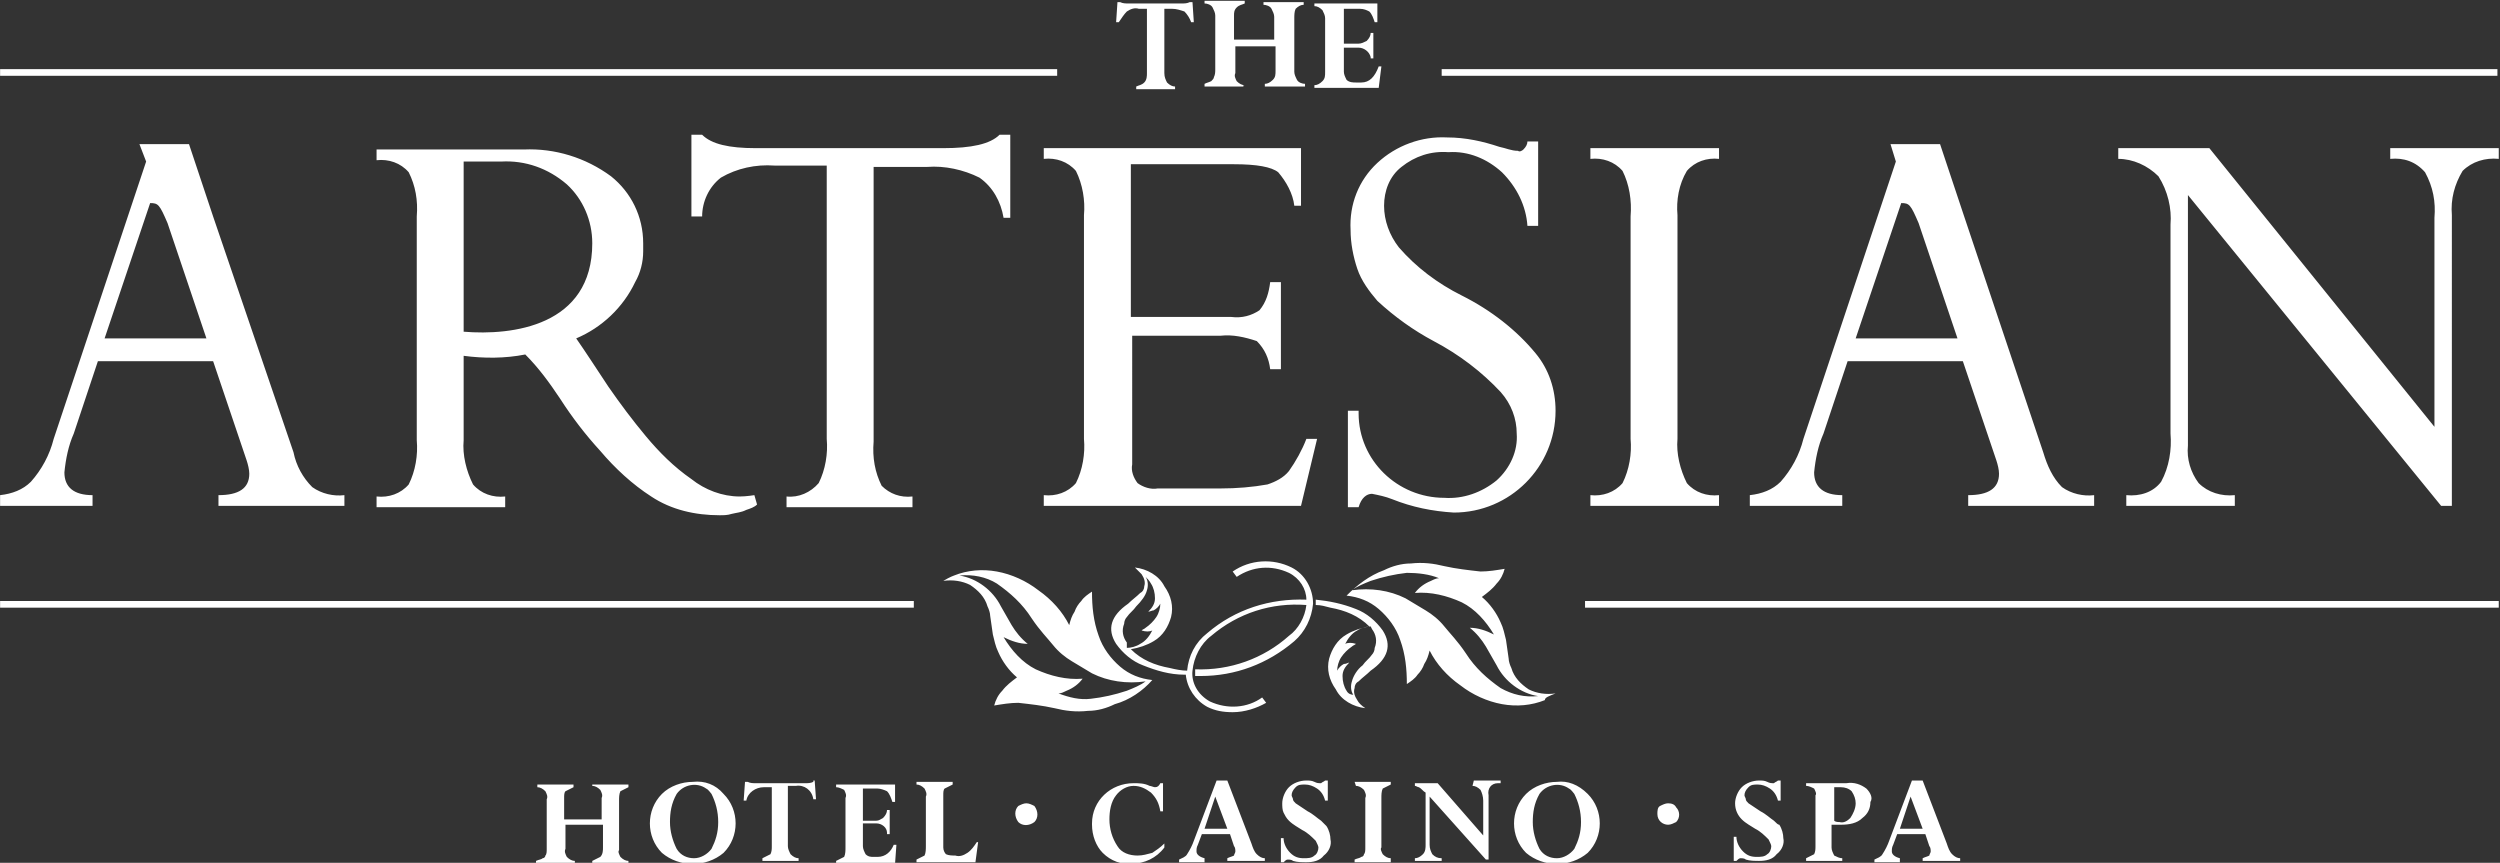 <?xml version="1.0" encoding="UTF-8"?> <!-- Generator: Adobe Illustrator 23.0.3, SVG Export Plug-In . SVG Version: 6.00 Build 0) --> <svg xmlns="http://www.w3.org/2000/svg" xmlns:xlink="http://www.w3.org/1999/xlink" id="Layer_1" x="0px" y="0px" viewBox="0 0 186.6 64.4" style="enable-background:new 0 0 186.6 64.4;" xml:space="preserve"><rect x="0" y="0" width="186.6" height="64.4" fill="#333333" stroke="none"/> <style type="text/css"> .st0{fill:#FFFFFF;} </style> <g id="Group_9877" transform="translate(-37.093 -206.942)"> <path id="Path_101962" class="st0" d="M107.5,218h-14c-2,0-3.3-0.3-4-1h-0.8v6.1h0.8c0-1.1,0.5-2.2,1.4-2.9c1.2-0.7,2.6-1,4-0.9 h3.9v20.4c0.1,1.1-0.1,2.3-0.6,3.3c-0.6,0.7-1.5,1.1-2.4,1v0.8h9.4v-0.8c-0.9,0.1-1.7-0.2-2.3-0.8c-0.5-1-0.7-2.1-0.6-3.3v-20.5h4 c1.3-0.1,2.7,0.2,3.9,0.8c1,0.7,1.6,1.8,1.8,3h0.5V217h-0.8C111,217.7,109.6,218,107.5,218z M133.3,242.1c-0.4,0.5-1,0.8-1.6,1 c-1.1,0.2-2.3,0.3-3.5,0.3h-4.7c-0.5,0.1-1.1-0.1-1.5-0.4c-0.3-0.4-0.5-0.9-0.4-1.4V232h6.6c0.9-0.1,1.8,0.1,2.7,0.4 c0.6,0.6,0.9,1.3,1,2.1h0.8v-6.5h-0.8c-0.1,0.8-0.3,1.5-0.8,2.1c-0.6,0.4-1.3,0.6-2.1,0.5h-7.5v-11.4h7.7c1.7,0,2.8,0.2,3.3,0.6 c0.6,0.7,1.1,1.6,1.2,2.5h0.5V218H115v0.8c0.9-0.1,1.8,0.2,2.4,0.9c0.5,1,0.7,2.2,0.6,3.3v16.7c0.1,1.1-0.1,2.3-0.6,3.3 c-0.6,0.7-1.5,1-2.4,0.9v0.8h19.2l1.2-5h-0.8C134.3,240.5,133.8,241.4,133.3,242.1L133.3,242.1z M146.2,229 c-1.8-0.9-3.4-2.1-4.7-3.6c-0.7-0.9-1.1-2-1.1-3.1c0-1.1,0.4-2.2,1.3-2.9c1-0.8,2.2-1.2,3.5-1.1c1.5-0.1,2.9,0.5,4,1.5 c1.1,1.1,1.8,2.5,1.9,4h0.8v-6.3h-0.8c0,0.2-0.1,0.4-0.3,0.6c-0.1,0.1-0.3,0.2-0.4,0.1c-0.5,0-0.9-0.2-1.4-0.3 c-1.2-0.4-2.5-0.7-3.9-0.7c-1.9-0.1-3.8,0.6-5.2,1.9c-1.4,1.3-2.1,3.1-2,5c0,1,0.2,2,0.5,2.9c0.3,0.9,0.9,1.7,1.5,2.4 c1.3,1.2,2.7,2.2,4.2,3c1.9,1,3.6,2.3,5,3.8c0.8,0.9,1.2,2,1.2,3.1c0.1,1.3-0.5,2.6-1.5,3.5c-1.1,0.9-2.5,1.4-3.9,1.3 c-3.5,0-6.4-2.8-6.4-6.3c0-0.1,0-0.2,0-0.2h-0.8v7.2h0.8c0.2-0.7,0.6-1,1-1c0.5,0.1,1,0.2,1.5,0.4c1.5,0.6,3,0.9,4.6,1 c4.2,0,7.6-3.4,7.6-7.6c0-1.6-0.5-3.1-1.5-4.3C150.3,231.6,148.4,230.1,146.2,229L146.2,229z M155.8,218.8c0.9-0.1,1.8,0.2,2.4,0.9 c0.5,1,0.7,2.2,0.6,3.4v16.6c0.1,1.1-0.1,2.3-0.6,3.3c-0.6,0.7-1.5,1-2.4,0.9v0.8h9.6v-0.8c-0.9,0.1-1.8-0.2-2.4-0.9 c-0.5-1-0.8-2.2-0.7-3.3V223c-0.1-1.1,0.1-2.3,0.7-3.3c0.6-0.7,1.5-1,2.4-0.9V218h-9.6L155.8,218.8z M215.5,218v0.8 c1-0.1,1.9,0.2,2.6,1c0.6,1.1,0.8,2.2,0.7,3.4v15.6L202,218h-6.8v0.8c1.1,0,2.2,0.5,3,1.3c0.7,1.1,1,2.4,0.9,3.6v15.6 c0.1,1.2-0.1,2.5-0.7,3.6c-0.6,0.8-1.6,1.1-2.6,1v0.8h8.1v-0.8c-1,0.1-2-0.2-2.7-0.9c-0.6-0.8-0.9-1.8-0.8-2.8v-18.7l18.9,23.2h0.8 V223c-0.1-1.2,0.2-2.3,0.8-3.3c0.7-0.7,1.7-1,2.7-0.9V218L215.5,218z M189.6,240.7l-5.9-17.6l-1.8-5.4h-3.7l0.4,1.3l-6.9,20.7 c-0.3,1.2-0.9,2.3-1.7,3.2c-0.6,0.6-1.4,0.9-2.3,1v0.8h6.9v-0.8c-1.4,0-2.1-0.6-2.1-1.7c0.1-1,0.3-2,0.7-2.9l1.8-5.4h8.6l2.5,7.4 c0.1,0.3,0.2,0.7,0.2,1c0,1.1-0.8,1.6-2.3,1.6v0.8h9.4v-0.8c-0.8,0.1-1.7-0.1-2.4-0.6C190.3,242.6,189.9,241.7,189.6,240.7 L189.6,240.7z M175.6,232.2l3.4-10.1c0.6,0,0.7,0.1,1.3,1.5l2.9,8.6L175.6,232.2z M92.3,244c-1.3,0-2.6-0.5-3.6-1.3 c-1.3-0.9-2.4-2-3.4-3.2c-1-1.2-1.9-2.4-2.8-3.7c-0.8-1.2-1.7-2.6-2.4-3.6c1.9-0.8,3.5-2.3,4.4-4.2c0.4-0.7,0.6-1.5,0.6-2.3 c0,0,0,0,0-0.1c0,0,0-0.1,0-0.1s0-0.1,0-0.1l0,0c0-0.1,0-0.2,0-0.3c0-2-0.9-3.8-2.4-5c-1.9-1.4-4.2-2.1-6.5-2H65.2v0.8 c0.9-0.1,1.8,0.2,2.4,0.9c0.5,1,0.7,2.1,0.6,3.3v6.2h0c0,0.9,0,1.7,0,2.5v2.8h0v5.2c0.1,1.1-0.1,2.3-0.6,3.3 c-0.6,0.7-1.5,1-2.4,0.9v0.8h9.6v-0.8c-0.9,0.1-1.8-0.2-2.4-0.9c-0.5-1-0.8-2.2-0.7-3.3v-6.3c1.5,0.2,3.1,0.2,4.6-0.1 c1,1,1.8,2.1,2.6,3.3c0.9,1.4,1.9,2.7,3,3.9c1.1,1.3,2.4,2.5,3.8,3.4c1.5,1,3.3,1.4,5.1,1.4c0.3,0,0.6,0,0.9-0.1 c0.4-0.1,0.7-0.1,1.1-0.3c0.3-0.1,0.6-0.2,0.8-0.4l-0.2-0.7C93.4,243.9,92.8,244,92.3,244L92.3,244z M71.7,231.7V219h2.8 c1.8-0.1,3.5,0.5,4.9,1.7c1.2,1.1,1.9,2.7,1.9,4.4C81.3,231.3,75.3,232,71.7,231.7L71.7,231.7z M59,240.7L53,223.1l-1.8-5.4h-3.7 L48,219l-6.9,20.7c-0.3,1.2-0.9,2.3-1.7,3.2c-0.6,0.6-1.4,0.9-2.3,1v0.8H44v-0.8c-1.4,0-2.1-0.6-2.1-1.7c0.1-1,0.3-2,0.7-2.9 l1.8-5.4H53l2.5,7.4c0.1,0.3,0.2,0.7,0.2,1c0,1.1-0.8,1.6-2.3,1.6v0.8h9.4v-0.8c-0.8,0.1-1.7-0.1-2.4-0.6 C59.7,242.6,59.2,241.7,59,240.7L59,240.7z M44.9,232.2l3.4-10.1c0.6,0,0.7,0.1,1.3,1.5l2.9,8.6L44.9,232.2z"></path> <path id="Path_101963" class="st0" d="M116,212.1H37.1v0.5H116L116,212.1z M144.7,212.1v0.5h78.8v-0.5H144.7z M121.2,207.8 c0.3-0.2,0.6-0.3,0.9-0.2h0.6v4.8c0,0.2,0,0.5-0.2,0.7c-0.2,0.2-0.4,0.2-0.6,0.3v0.2h2.9v-0.2c-0.2,0-0.4-0.1-0.6-0.3 c-0.1-0.2-0.2-0.4-0.2-0.7v-4.8h0.6c0.3,0,0.6,0.1,0.9,0.2c0.2,0.2,0.4,0.5,0.5,0.8h0.2l-0.1-1.5h-0.2c-0.2,0.1-0.4,0.1-0.6,0.1h-4 c-0.2,0-0.4,0-0.6-0.1h-0.2l-0.1,1.5h0.2C120.8,208.3,121,208,121.2,207.8L121.2,207.8z M130,213.3c-0.2,0-0.4-0.1-0.6-0.3 c-0.1-0.2-0.2-0.4-0.1-0.6v-2h3v1.8c0,0.3,0,0.5-0.2,0.7c-0.2,0.2-0.4,0.3-0.6,0.3v0.2h3v-0.2c-0.2,0-0.5-0.1-0.6-0.3 c-0.1-0.2-0.2-0.4-0.2-0.6v-4c0-0.2,0-0.5,0.1-0.7c0.2-0.2,0.4-0.3,0.6-0.3v-0.2h-3v0.2c0.2,0,0.5,0.1,0.6,0.3 c0.1,0.2,0.2,0.4,0.2,0.6v1.7h-3v-1.8c0-0.2,0-0.4,0.2-0.6c0.2-0.2,0.4-0.2,0.6-0.3v-0.2H127v0.2c0.2,0,0.5,0.1,0.6,0.3 c0.1,0.2,0.2,0.4,0.2,0.6v4c0,0.2,0,0.4-0.1,0.6c0,0.1-0.1,0.2-0.2,0.3c-0.2,0.1-0.3,0.1-0.5,0.2v0.2h2.9V213.3z M140.2,211.9H140 c-0.3,0.8-0.7,1.2-1.3,1.2h-0.4c-0.2,0-0.5,0-0.7-0.2c-0.1-0.2-0.2-0.4-0.2-0.6v-1.8h1.1c0.4,0,0.8,0.3,0.9,0.7c0,0,0,0,0,0.1h0.2 v-1.9h-0.2c0,0.2-0.1,0.4-0.3,0.6c-0.2,0.1-0.4,0.2-0.6,0.2h-1.1v-2.6h1.2c0.3,0,0.5,0.1,0.7,0.2c0.2,0.2,0.3,0.5,0.4,0.8h0.2v-1.4 h-4.7v0.2c0.2,0,0.4,0.1,0.6,0.3c0.1,0.2,0.2,0.4,0.2,0.6v4c0,0.3,0,0.5-0.2,0.7c-0.2,0.2-0.4,0.3-0.6,0.3v0.2h4.8L140.2,211.9z M155.4,252.3h68.2v-0.5h-68.2L155.4,252.3z M37.1,252.3h68.2v-0.5H37.1L37.1,252.3z M109.3,270.6c-0.3,0.2-0.6,0.3-0.9,0.2 c-0.2,0-0.5,0-0.7-0.1c-0.1-0.1-0.2-0.3-0.2-0.5v-3.9c0-0.2,0-0.4,0.1-0.5c0.2-0.1,0.4-0.2,0.6-0.3v-0.2h-2.7v0.2 c0.2,0,0.4,0.1,0.6,0.3c0.1,0.2,0.2,0.4,0.1,0.6v3.7c0,0.2,0,0.5-0.1,0.7c-0.2,0.1-0.4,0.2-0.6,0.3v0.2h4.4l0.2-1.5H110 C109.8,270.1,109.6,270.4,109.3,270.6L109.3,270.6z M113.7,266.9c-0.2,0-0.4,0.1-0.6,0.2c-0.3,0.3-0.3,0.8,0,1.2 c0.3,0.3,0.8,0.3,1.2,0c0.3-0.3,0.3-0.8,0-1.2C114.1,267,113.9,266.9,113.7,266.9z M97.8,265.3c-0.2,0.1-0.4,0.1-0.6,0.1h-3.7 c-0.2,0-0.4,0-0.6-0.1h-0.2l-0.1,1.4h0.2c0.1-0.6,0.7-1,1.3-1h0.6v4.4c0,0.2,0,0.4-0.1,0.6c-0.2,0.1-0.4,0.2-0.6,0.3v0.2h2.7V271 c-0.2,0-0.4-0.1-0.6-0.3c-0.1-0.2-0.2-0.4-0.2-0.6v-4.5h0.6c0.6-0.1,1.2,0.3,1.3,1H98l-0.1-1.4H97.8z M102.6,270.9h-0.3 c-0.2,0-0.4,0-0.6-0.2c-0.1-0.2-0.2-0.4-0.2-0.6v-1.7h1c0.4,0,0.8,0.3,0.8,0.7c0,0,0,0,0,0.1h0.2v-1.8h-0.2c0,0.2-0.1,0.4-0.3,0.6 c-0.2,0.1-0.3,0.2-0.5,0.2h-1v-2.4h1.1c0.2,0,0.5,0.1,0.7,0.2c0.2,0.2,0.3,0.5,0.4,0.8h0.2v-1.3h-4.4v0.2c0.2,0,0.4,0.1,0.6,0.2 c0.1,0.2,0.2,0.4,0.1,0.6v3.7c0,0.2,0,0.5-0.1,0.7c-0.2,0.1-0.4,0.2-0.6,0.3v0.2h4.4l0.1-1.4h-0.2 C103.6,270.5,103.2,270.9,102.6,270.9L102.6,270.9z M81.3,265.6c0.2,0,0.4,0.1,0.6,0.3c0.1,0.2,0.2,0.4,0.1,0.6v1.6h-2.8v-1.6 c0-0.2,0-0.4,0.1-0.5c0.2-0.1,0.4-0.2,0.6-0.3v-0.2h-2.7v0.2c0.2,0,0.4,0.1,0.6,0.3c0.1,0.2,0.2,0.4,0.1,0.6v3.7 c0,0.2,0,0.4-0.1,0.5c0,0.1-0.1,0.2-0.2,0.2c-0.1,0.1-0.3,0.1-0.5,0.2v0.2H80v-0.2c-0.2,0-0.4-0.1-0.6-0.3 c-0.1-0.2-0.2-0.4-0.1-0.6v-1.8h2.8v1.7c0,0.2,0,0.5-0.2,0.7c-0.2,0.1-0.4,0.2-0.6,0.3v0.2h2.7v-0.2c-0.2,0-0.4-0.1-0.6-0.3 c-0.1-0.2-0.2-0.4-0.1-0.5v-3.7c0-0.2,0-0.5,0.1-0.7c0.2-0.1,0.4-0.2,0.6-0.3v-0.2h-2.7V265.6z M161.6,266.9 c-0.2,0-0.4,0.1-0.6,0.2c-0.2,0.1-0.2,0.4-0.2,0.6c0,0.5,0.4,0.8,0.8,0.8c0.2,0,0.4-0.1,0.6-0.2c0.3-0.3,0.3-0.8,0-1.1 C162.1,267,161.9,266.9,161.6,266.9L161.6,266.9z M88.8,265.3c-0.8,0-1.7,0.3-2.3,0.9c-1.2,1.2-1.2,3.2,0,4.4 c1.3,1.1,3.3,1.1,4.6,0c1.2-1.2,1.2-3.2,0-4.4C90.5,265.5,89.7,265.2,88.8,265.3L88.8,265.3z M90.2,270.3c-0.3,0.4-0.8,0.7-1.3,0.7 c-0.5,0-1-0.2-1.3-0.7c-0.3-0.6-0.5-1.3-0.5-2c0-0.7,0.1-1.4,0.5-2.1c0.5-0.7,1.5-0.9,2.2-0.4c0.2,0.1,0.3,0.3,0.4,0.4 c0.3,0.6,0.5,1.3,0.5,2.1C90.7,269.1,90.5,269.7,90.2,270.3L90.2,270.3z M138.3,265.6c0.2,0,0.4,0.1,0.6,0.3 c0.1,0.2,0.2,0.4,0.1,0.6v3.7c0,0.2,0,0.4-0.1,0.5c0,0.1-0.1,0.2-0.2,0.2c-0.1,0.1-0.3,0.1-0.5,0.2v0.2h2.7V271 c-0.2,0-0.4-0.1-0.6-0.3c-0.1-0.2-0.2-0.4-0.1-0.5v-3.7c0-0.2,0-0.5,0.1-0.7c0.2-0.1,0.4-0.2,0.6-0.3v-0.2h-2.7L138.3,265.6z M176.4,265.8c-0.4-0.3-0.9-0.5-1.5-0.4h-3v0.2c0.2,0,0.4,0.1,0.6,0.2c0.1,0.2,0.2,0.4,0.1,0.5v3.8c0,0.2,0,0.4-0.1,0.6 c-0.2,0.1-0.4,0.2-0.6,0.3v0.2h2.7V271c-0.2,0-0.4-0.1-0.6-0.2c-0.1-0.2-0.2-0.4-0.2-0.6v-1.7c0.2,0,0.5,0,0.7,0 c0.6,0,1.2-0.1,1.6-0.5c0.4-0.3,0.6-0.7,0.6-1.2C176.9,266.5,176.7,266.1,176.4,265.8L176.4,265.8z M175.2,268 c-0.2,0.2-0.5,0.4-0.8,0.3c-0.1,0-0.3,0-0.4-0.1v-2.5h0.5c0.3,0,0.6,0.1,0.8,0.3c0.2,0.3,0.3,0.6,0.3,0.9 C175.6,267.3,175.4,267.7,175.2,268L175.2,268z M169.5,268.2c-0.3-0.2-0.6-0.5-1-0.7c-0.3-0.2-0.6-0.4-0.9-0.6 c-0.1-0.1-0.2-0.2-0.2-0.3c0-0.1-0.1-0.2-0.1-0.3c0-0.2,0.1-0.4,0.3-0.6c0.2-0.2,0.4-0.2,0.7-0.2c0.3,0,0.6,0.1,0.9,0.3 c0.3,0.2,0.5,0.5,0.6,0.9h0.2v-1.5h-0.2c-0.1,0.1-0.2,0.1-0.3,0.2c-0.2,0-0.3,0-0.5-0.1c-0.2-0.1-0.4-0.1-0.6-0.1 c-0.5,0-1,0.2-1.3,0.5c-0.3,0.3-0.5,0.8-0.5,1.2c0,0.5,0.2,0.9,0.5,1.2c0.3,0.3,0.7,0.5,1,0.7c0.4,0.2,0.7,0.5,1,0.8 c0.1,0.2,0.2,0.4,0.2,0.5c0,0.2-0.1,0.5-0.3,0.6c-0.2,0.2-0.5,0.2-0.8,0.2c-0.4,0-0.7-0.1-1-0.4c-0.3-0.3-0.5-0.7-0.5-1.1h-0.2v1.8 h0.2c0.1-0.1,0.2-0.2,0.3-0.2c0.1,0,0.3,0,0.4,0.1c0.3,0.1,0.7,0.1,1,0.1c0.5,0,1-0.1,1.3-0.5c0.4-0.3,0.6-0.8,0.5-1.2 c0-0.3-0.1-0.7-0.3-1C169.8,268.5,169.7,268.4,169.5,268.2L169.5,268.2z M147,265.6c0.2,0,0.4,0.1,0.6,0.3c0.1,0.2,0.2,0.5,0.2,0.8 v2.6l-3.4-3.9h-1.7v0.2c0.1,0,0.2,0.1,0.3,0.1c0.2,0.1,0.3,0.3,0.5,0.4v3.9c0,0.2,0,0.5-0.2,0.7c-0.2,0.2-0.4,0.3-0.6,0.3v0.2h2 V271c-0.3,0-0.5-0.1-0.7-0.3c-0.1-0.2-0.2-0.4-0.2-0.7v-3.6l4.2,4.7h0.2v-4.8c-0.1-0.5,0.2-0.9,0.7-0.9c0.1,0,0.1,0,0.2,0v-0.2h-2 L147,265.6z M135.7,268.2c-0.3-0.2-0.6-0.5-1-0.7c-0.3-0.2-0.6-0.4-0.9-0.6c-0.1-0.1-0.2-0.2-0.2-0.3c0-0.1-0.1-0.2-0.1-0.3 c0-0.2,0.1-0.4,0.3-0.6c0.2-0.2,0.4-0.2,0.7-0.2c0.3,0,0.6,0.1,0.9,0.3c0.3,0.2,0.5,0.5,0.6,0.9h0.2v-1.5h-0.2 c-0.1,0.1-0.2,0.1-0.3,0.2c-0.2,0-0.3,0-0.5-0.1c-0.2-0.1-0.4-0.1-0.6-0.1c-0.5,0-1,0.2-1.3,0.5c-0.3,0.3-0.5,0.8-0.5,1.2 c0,0.2,0,0.5,0.1,0.7c0.1,0.2,0.2,0.4,0.4,0.6c0.3,0.3,0.7,0.5,1,0.7c0.4,0.2,0.7,0.5,1,0.8c0.1,0.2,0.2,0.4,0.2,0.5 c0,0.2-0.1,0.5-0.3,0.6c-0.2,0.2-0.5,0.2-0.8,0.2c-0.4,0-0.7-0.1-1-0.4c-0.3-0.3-0.5-0.7-0.5-1.1h-0.2v1.8h0.2 c0.1-0.1,0.2-0.2,0.3-0.2c0.1,0,0.3,0,0.4,0.1c0.3,0.1,0.7,0.1,1,0.1c0.5,0,1-0.1,1.3-0.5c0.4-0.3,0.6-0.8,0.5-1.2 c0-0.3-0.1-0.7-0.3-1C136,268.5,135.9,268.4,135.7,268.2L135.7,268.2z M122,270.8c-0.6,0-1.2-0.2-1.5-0.7c-0.4-0.6-0.6-1.3-0.6-2 c0-0.6,0.1-1.3,0.5-1.8c0.3-0.4,0.8-0.7,1.3-0.7c0.5,0,0.9,0.2,1.3,0.5c0.4,0.4,0.6,0.8,0.7,1.4h0.2v-2.1h-0.2 c-0.1,0.2-0.2,0.3-0.4,0.3c-0.1,0-0.3-0.1-0.4-0.1c-0.4-0.2-0.8-0.2-1.2-0.2c-1.7,0-3.1,1.3-3.1,3c0,0,0,0.1,0,0.1 c0,0.8,0.3,1.6,0.8,2.1c0.6,0.6,1.4,0.9,2.2,0.8c0.9,0,1.8-0.4,2.4-1.2v-0.3c-0.3,0.3-0.6,0.5-0.9,0.7 C122.7,270.7,122.4,270.8,122,270.8z M130.5,269.9l-1.8-4.7h-0.8l-1.7,4.5c-0.1,0.3-0.3,0.7-0.5,1c-0.1,0.2-0.4,0.3-0.6,0.4v0.2 h1.9V271c-0.4-0.1-0.6-0.3-0.6-0.5c0-0.2,0-0.3,0.1-0.5l0.3-0.8h2.1l0.3,0.9c0.1,0.1,0.1,0.3,0.1,0.4c0,0.1-0.1,0.2-0.1,0.3 c-0.2,0.1-0.3,0.1-0.5,0.2v0.2h2.8V271c-0.2,0-0.4-0.1-0.6-0.3C130.7,270.5,130.6,270.2,130.5,269.9L130.5,269.9z M127,268.8 l0.8-2.4l0.9,2.4H127z M182.4,269.9l-1.8-4.7h-0.8l-1.7,4.5c-0.1,0.3-0.3,0.7-0.5,1c-0.1,0.2-0.4,0.3-0.6,0.4v0.2h1.9V271 c-0.4-0.1-0.6-0.3-0.6-0.5c0-0.2,0-0.3,0.1-0.5l0.3-0.8h2.1l0.3,0.9c0.1,0.1,0.1,0.3,0.1,0.4c0,0.1-0.1,0.2-0.1,0.3 c-0.2,0.1-0.3,0.1-0.5,0.2v0.2h2.8V271c-0.2,0-0.4-0.1-0.6-0.3C182.6,270.5,182.5,270.2,182.4,269.9L182.4,269.9z M178.9,268.8 l0.8-2.4l0.9,2.4H178.9z M153.3,265.3c-0.8,0-1.7,0.3-2.3,0.9c-1.2,1.2-1.2,3.2,0,4.4c1.3,1.1,3.3,1.1,4.6,0c1.2-1.2,1.2-3.2,0-4.4 C154.9,265.5,154.1,265.2,153.3,265.3L153.3,265.3z M154.6,270.3c-0.3,0.4-0.8,0.7-1.3,0.7c-0.5,0-1-0.2-1.3-0.7 c-0.3-0.6-0.5-1.3-0.5-2c0-0.7,0.1-1.4,0.5-2.1c0.5-0.7,1.5-0.9,2.2-0.4c0.2,0.1,0.3,0.3,0.4,0.4c0.3,0.6,0.5,1.3,0.5,2.1 C155.1,269.1,154.9,269.7,154.6,270.3L154.6,270.3z M153.2,258.7c-0.7,0.1-1.4,0-2-0.3c-0.6-0.4-1.1-0.9-1.3-1.6 c-0.1-0.2-0.2-0.5-0.2-0.7l-0.2-1.4c-0.1-0.4-0.2-0.9-0.4-1.3c-0.3-0.7-0.8-1.4-1.4-1.9c0.4-0.3,0.8-0.6,1.1-1 c0.3-0.3,0.5-0.7,0.6-1.1c-0.6,0.1-1.2,0.2-1.8,0.2c-0.9-0.1-1.8-0.2-2.7-0.4c-0.8-0.2-1.6-0.3-2.5-0.2c-0.7,0-1.4,0.2-2,0.5 c-1.1,0.4-2,1.1-2.8,1.9c0.9,0.1,1.7,0.4,2.4,1c0.7,0.6,1.3,1.4,1.6,2.3c0.4,1.1,0.5,2.2,0.5,3.3c0.3-0.2,0.6-0.4,0.8-0.7 c0.2-0.2,0.4-0.5,0.5-0.8c0.2-0.3,0.3-0.6,0.4-1c0.5,1,1.3,1.9,2.3,2.6c0.9,0.7,2,1.2,3.1,1.4c1.1,0.2,2.2,0.1,3.2-0.3 C152.4,259,152.7,258.9,153.2,258.7L153.2,258.7z M149.1,258.3c-1-0.7-1.9-1.5-2.6-2.6c-0.6-0.9-1.2-1.5-1.6-2 c-0.4-0.5-0.9-0.9-1.4-1.2c-0.5-0.3-1-0.6-1.5-0.9c-1.2-0.6-2.6-0.8-4-0.6c0.4-0.3,0.9-0.5,1.4-0.7c0.9-0.3,1.8-0.5,2.7-0.6 c0.8,0,1.7,0.1,2.4,0.4c-0.2,0-0.4,0.1-0.6,0.2c-0.5,0.2-0.9,0.5-1.2,0.9c1.2-0.1,2.4,0.2,3.5,0.7c1,0.5,1.8,1.4,2.4,2.4 c-0.6-0.3-1.2-0.5-1.8-0.5c0.5,0.4,0.9,0.9,1.2,1.4l0.8,1.4c0.6,1.2,1.8,2.1,3.1,2.3C150.9,259,150,258.8,149.1,258.3L149.1,258.3z M127.4,259.3c-0.9-0.5-1.4-1.4-1.3-2.3c0.1-1,0.6-2,1.4-2.6c2-1.7,4.5-2.5,7.1-2.3c-0.1,0.9-0.6,1.8-1.3,2.3 c-1.9,1.7-4.4,2.6-7,2.5l0,0.5c0.1,0,0.3,0,0.4,0c2.6,0,5-0.9,7-2.6c0.8-0.7,1.3-1.7,1.4-2.8c0-1.1-0.6-2.2-1.6-2.7 c-1.4-0.7-3.1-0.6-4.4,0.3l0.3,0.4c1.2-0.8,2.6-0.9,3.9-0.3c0.8,0.4,1.3,1.2,1.3,2c-2.7-0.1-5.3,0.7-7.4,2.5 c-0.9,0.7-1.4,1.7-1.5,2.8c-0.4,0-0.9-0.1-1.3-0.2c-1.1-0.2-2.1-0.6-2.9-1.4c0.6-0.1,1.2-0.3,1.7-0.6c0.7-0.4,1.1-1.1,1.3-1.8 c0.2-0.8,0-1.6-0.5-2.3c-0.4-0.8-1.3-1.3-2.2-1.4c0.2,0.2,0.3,0.3,0.5,0.5c0.2,0.3,0.3,0.6,0.2,0.9c0,0.2-0.1,0.4-0.3,0.5 c-0.3,0.3-0.6,0.5-0.9,0.8c-1.3,0.9-1.6,1.9-0.9,3c0.5,0.7,1.2,1.3,2,1.6c1,0.4,2,0.7,3.1,0.7c0,0,0.1,0,0.1,0 c0.1,1,0.7,1.9,1.6,2.4c0.6,0.3,1.2,0.4,1.9,0.4c0.9,0,1.8-0.3,2.5-0.7l-0.3-0.4C130.2,259.8,128.7,259.9,127.4,259.3L127.4,259.3z M121.2,254.9c-0.3-0.4-0.4-0.9-0.2-1.4c0-0.2,0.1-0.4,0.2-0.5c0.2-0.3,0.5-0.5,0.7-0.8c0.4-0.4,0.7-0.8,0.8-1.2 c0.1-0.3,0.1-0.7-0.1-1c0.1,0.1,0.3,0.3,0.4,0.5c0.2,0.3,0.3,0.7,0.3,1.1c0,0.4-0.2,0.7-0.5,1c0.1,0,0.3-0.1,0.4-0.1 c0.2-0.1,0.4-0.3,0.5-0.5c0,0.3-0.1,0.7-0.3,1c-0.2,0.3-0.5,0.6-0.8,0.8c-0.1,0.1-0.2,0.1-0.3,0.2c0.3,0.1,0.6,0.1,0.8,0 c-0.2,0.4-0.5,0.8-0.9,1c-0.3,0.2-0.7,0.3-1,0.3L121.2,254.9z M123.1,257.7c-0.9-0.1-1.7-0.4-2.4-1c-0.7-0.6-1.3-1.4-1.6-2.3 c-0.4-1.1-0.5-2.2-0.5-3.3c-0.3,0.2-0.6,0.4-0.8,0.7c-0.2,0.2-0.4,0.5-0.5,0.8c-0.2,0.3-0.3,0.6-0.4,1c-0.5-1-1.3-1.9-2.3-2.6 c-0.9-0.7-2-1.2-3.1-1.4c-1.1-0.2-2.2-0.1-3.2,0.3c0,0-0.3,0.1-0.8,0.4c0.7-0.1,1.4,0,2,0.3c0.6,0.4,1.1,0.9,1.3,1.6 c0.1,0.2,0.2,0.5,0.2,0.7l0.2,1.4c0.1,0.4,0.2,0.9,0.4,1.3c0.3,0.7,0.8,1.4,1.4,1.9c-0.4,0.3-0.8,0.6-1.1,1 c-0.3,0.3-0.5,0.7-0.6,1.1c0.6-0.1,1.2-0.2,1.8-0.2c0.9,0.1,1.8,0.2,2.7,0.4c0.8,0.2,1.6,0.3,2.5,0.2c0.7,0,1.4-0.2,2-0.5 C121.4,259.2,122.4,258.5,123.1,257.7L123.1,257.7z M116.1,258.7c0.2,0,0.4-0.1,0.6-0.2c0.5-0.2,0.9-0.5,1.2-0.9 c-1.2,0.1-2.4-0.2-3.5-0.7c-1-0.5-1.8-1.4-2.4-2.4c0.6,0.3,1.2,0.5,1.8,0.5c-0.5-0.4-0.9-0.9-1.2-1.4l-0.8-1.4 c-0.6-1.2-1.8-2.1-3.1-2.3c1-0.1,2,0.1,2.8,0.6c1,0.7,1.9,1.5,2.6,2.6c0.6,0.9,1.2,1.5,1.6,2c0.4,0.5,0.9,0.9,1.4,1.2 c0.5,0.3,1,0.6,1.5,0.9c1.2,0.6,2.6,0.8,4,0.6c-0.4,0.3-0.9,0.5-1.4,0.7c-0.9,0.3-1.8,0.5-2.7,0.6 C117.7,259.2,116.9,259,116.1,258.7L116.1,258.7z M138.4,259.2c-0.2-0.3-0.3-0.6-0.2-0.9c0-0.2,0.1-0.4,0.3-0.5 c0.3-0.3,0.6-0.5,0.9-0.8c1.3-0.9,1.6-1.9,0.9-3c-0.5-0.7-1.2-1.3-2-1.6c-1-0.4-2-0.6-3-0.7c0,0.1,0,0.3,0,0.4 c0.4,0,0.7,0.1,1.1,0.2c1.1,0.2,2.1,0.6,2.9,1.4c-0.6,0.1-1.2,0.3-1.7,0.6c-0.7,0.4-1.1,1.1-1.3,1.8c-0.2,0.8,0,1.6,0.5,2.3 c0.4,0.8,1.3,1.3,2.2,1.4C138.7,259.6,138.5,259.4,138.4,259.2L138.4,259.2z M137.6,258.5c-0.2-0.3-0.3-0.7-0.3-1.1 c0-0.4,0.2-0.7,0.5-1c-0.1,0-0.2,0.1-0.4,0.1c-0.2,0.1-0.4,0.3-0.5,0.5c0-0.3,0.1-0.7,0.3-1c0.2-0.3,0.5-0.6,0.8-0.8 c0.1-0.1,0.2-0.1,0.3-0.2c-0.3-0.1-0.6-0.1-0.8,0c0.2-0.4,0.5-0.8,0.9-1c0.3-0.2,0.7-0.3,1-0.3l0.1,0.2c0.3,0.4,0.4,0.9,0.2,1.4 c0,0.2-0.1,0.4-0.2,0.5c-0.2,0.3-0.5,0.5-0.7,0.8c-0.4,0.3-0.7,0.8-0.8,1.2c-0.1,0.3-0.1,0.7,0.1,1 C137.9,258.8,137.7,258.7,137.6,258.5L137.6,258.5z"></path> </g> </svg> 